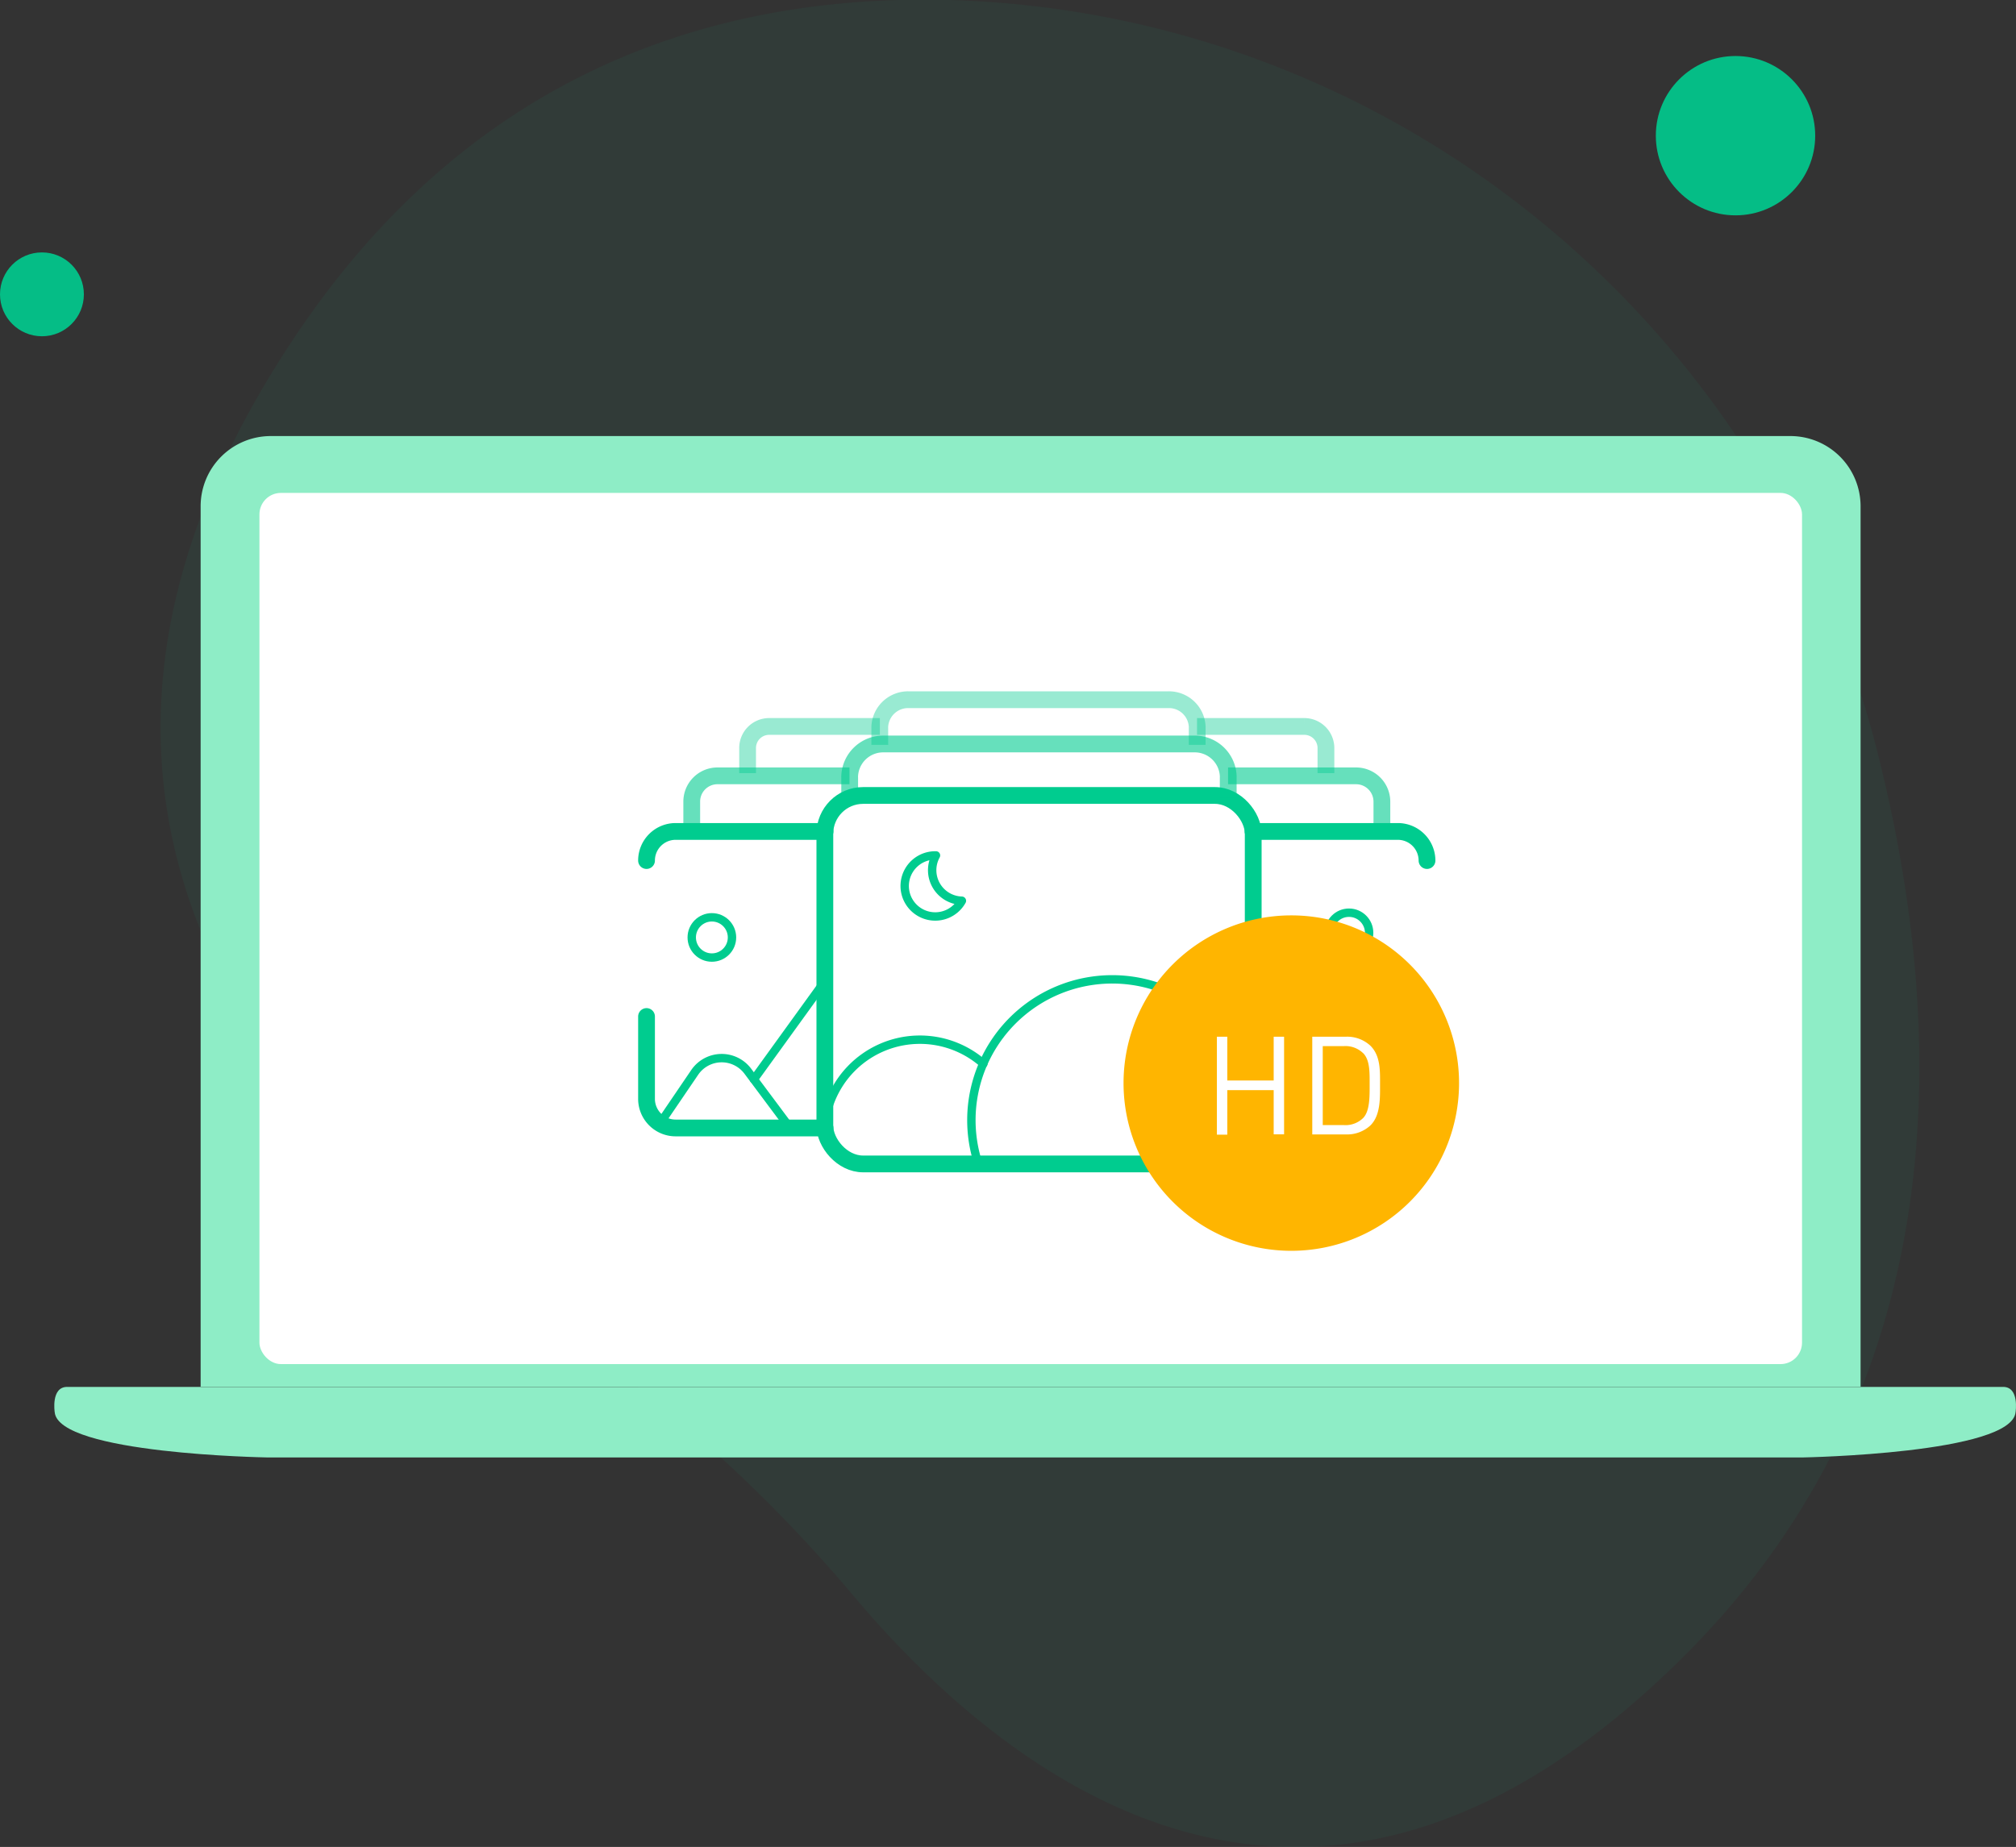 <svg xmlns="http://www.w3.org/2000/svg" viewBox="0 0 240.35 220.25"><rect x="0" y="0" width="240.35" height="220.25" fill="#333333" stroke="none"/><title>6</title><g id="图层_2" data-name="图层 2"><g id="图层_1-2" data-name="图层 1"><path d="M223.78,89.48C210.79,38.4,165.9,1.52,113.21,0,85.36-.74,56,8.5,34.71,40.83c-38.15,57.79,2.34,97.72,30.57,116.7a176.64,176.64,0,0,1,36.51,32.82c19.07,22.63,55.75,50.75,99.44,6.69C232.9,165.1,232.43,123.51,223.78,89.48Z" fill="#00cc8f" fill-opacity="0.05"/><circle cx="5" cy="35.1" r="5" fill="#00cc8f" opacity="0.9"/><circle cx="206.91" cy="16.18" r="9.5" fill="#00cc8f" opacity="0.9"/><path d="M32.29,52H213.45a8.37,8.37,0,0,1,8.37,8.37v105a0,0,0,0,1,0,0H23.92a0,0,0,0,1,0,0v-105A8.37,8.37,0,0,1,32.29,52Z" fill="#8eedc6"/><path d="M238.82,165.39H8c-1.94,0-1.48,3-1.48,3,.4,5,25.3,5.41,25.3,5.41H215s24.9-.45,25.3-5.41C240.3,168.39,240.77,165.39,238.82,165.39Z" fill="#8eedc6"/><rect x="30.93" y="58.78" width="183.91" height="103.89" rx="2.56" ry="2.56" fill="#fff"/><rect x="98.34" y="94.86" width="51.07" height="43.94" rx="4.56" ry="4.56" fill="none" stroke="#00cc8f" stroke-miterlimit="10" stroke-width="2"/><path d="M77.08,102.62a3.47,3.47,0,0,1,3.47-3.47H98.36" fill="none" stroke="#00cc8f" stroke-linecap="round" stroke-linejoin="round" stroke-width="2"/><path d="M98.36,134.51H80.55A3.47,3.47,0,0,1,77.08,131v-9.78" fill="none" stroke="#00cc8f" stroke-linecap="round" stroke-linejoin="round" stroke-width="2"/><path d="M170.13,102.62a3.48,3.48,0,0,0-3.47-3.47H149.39" fill="none" stroke="#00cc8f" stroke-linecap="round" stroke-linejoin="round" stroke-width="2"/><path d="M149.39,134.51h17.27a3.48,3.48,0,0,0,3.47-3.47v-9.78" fill="none" stroke="#00cc8f" stroke-linecap="round" stroke-linejoin="round" stroke-width="2"/><path d="M146.43,95.14V92.76a2.22,2.22,0,0,0,0-.25,4,4,0,0,0-4-3.79H105.3a4,4,0,0,0-4,3.79,2.22,2.22,0,0,0,0,.25v2.4" fill="none" stroke="#00cc8f" stroke-miterlimit="10" stroke-width="2" opacity="0.6"/><path d="M101.28,92.52H85.53a3.07,3.07,0,0,0-3.06,3.07v3.56" fill="none" stroke="#00cc8f" stroke-miterlimit="10" stroke-width="2" opacity="0.6"/><path d="M146.41,92.52h15.27a3.08,3.08,0,0,1,3.07,3.07v3.56" fill="none" stroke="#00cc8f" stroke-miterlimit="10" stroke-width="2" opacity="0.6"/><path d="M142.73,88.83v-2a1.86,1.86,0,0,0,0-.21,3.37,3.37,0,0,0-3.37-3.18H108.27a3.38,3.38,0,0,0-3.38,3.18,1.86,1.86,0,0,0,0,.21v2" fill="none" stroke="#00cc8f" stroke-miterlimit="10" stroke-width="2" opacity="0.4"/><path d="M104.9,86.63H91.7a2.57,2.57,0,0,0-2.57,2.57v3" fill="none" stroke="#00cc8f" stroke-miterlimit="10" stroke-width="2" opacity="0.4"/><path d="M142.71,86.63h12.8a2.58,2.58,0,0,1,2.57,2.57v3" fill="none" stroke="#00cc8f" stroke-miterlimit="10" stroke-width="2" opacity="0.4"/><path d="M114.68,107.42a3.64,3.64,0,1,1-3.19-5.41h.1a3.64,3.64,0,0,0,3.08,5.4Z" fill="none" stroke="#00cc8f" stroke-linecap="round" stroke-linejoin="round"/><path d="M116.45,138.17a16.79,16.79,0,1,1,32.94-4.56" fill="none" stroke="#00cc8f" stroke-linecap="round" stroke-linejoin="round"/><path d="M117.24,126.85a11.43,11.43,0,0,0-19,8.55" fill="none" stroke="#00cc8f" stroke-linecap="round" stroke-linejoin="round"/><circle cx="84.87" cy="111.79" r="2.4" fill="none" stroke="#00cc8f" stroke-linecap="round" stroke-linejoin="round"/><path d="M78.91,133.64l3.91-5.75a3.89,3.89,0,0,1,6.34-.14l4.7,6.3" fill="none" stroke="#00cc8f" stroke-linecap="round" stroke-linejoin="round"/><line x1="89.88" y1="128.71" x2="98.22" y2="117.17" fill="none" stroke="#00cc8f" stroke-linecap="round" stroke-linejoin="round"/><circle cx="160.83" cy="111.24" r="2.4" fill="none" stroke="#00cc8f" stroke-linecap="round" stroke-linejoin="round"/><path d="M168.72,133.2l-3.91-5.75a3.89,3.89,0,0,0-6.34-.14l-4.7,6.3" fill="none" stroke="#00cc8f" stroke-linecap="round" stroke-linejoin="round"/><line x1="157.75" y1="128.28" x2="149.41" y2="116.73" fill="none" stroke="#00cc8f" stroke-linecap="round" stroke-linejoin="round"/><path d="M173.95,129.16a20,20,0,1,1-20-20A20,20,0,0,1,173.95,129.16Z" fill="#ffb500"/><path d="M151.85,135.27V130h-5.53v5.31h-1.24V123.63h1.24v5.22h5.53v-5.22h1.24v11.64Z" fill="#fff"/><path d="M163.39,134.2a4.07,4.07,0,0,1-2.94,1.08h-4V123.63h4a4.07,4.07,0,0,1,2.94,1.08c1.21,1.21,1.14,3,1.14,4.61S164.6,133,163.39,134.2Zm-.87-8.6a3,3,0,0,0-2.29-.85H157.7v9.42h2.53a3,3,0,0,0,2.29-.85c.8-.83.77-2.57.77-4S163.33,126.43,162.53,125.6Z" fill="#fff"/></g></g></svg>
